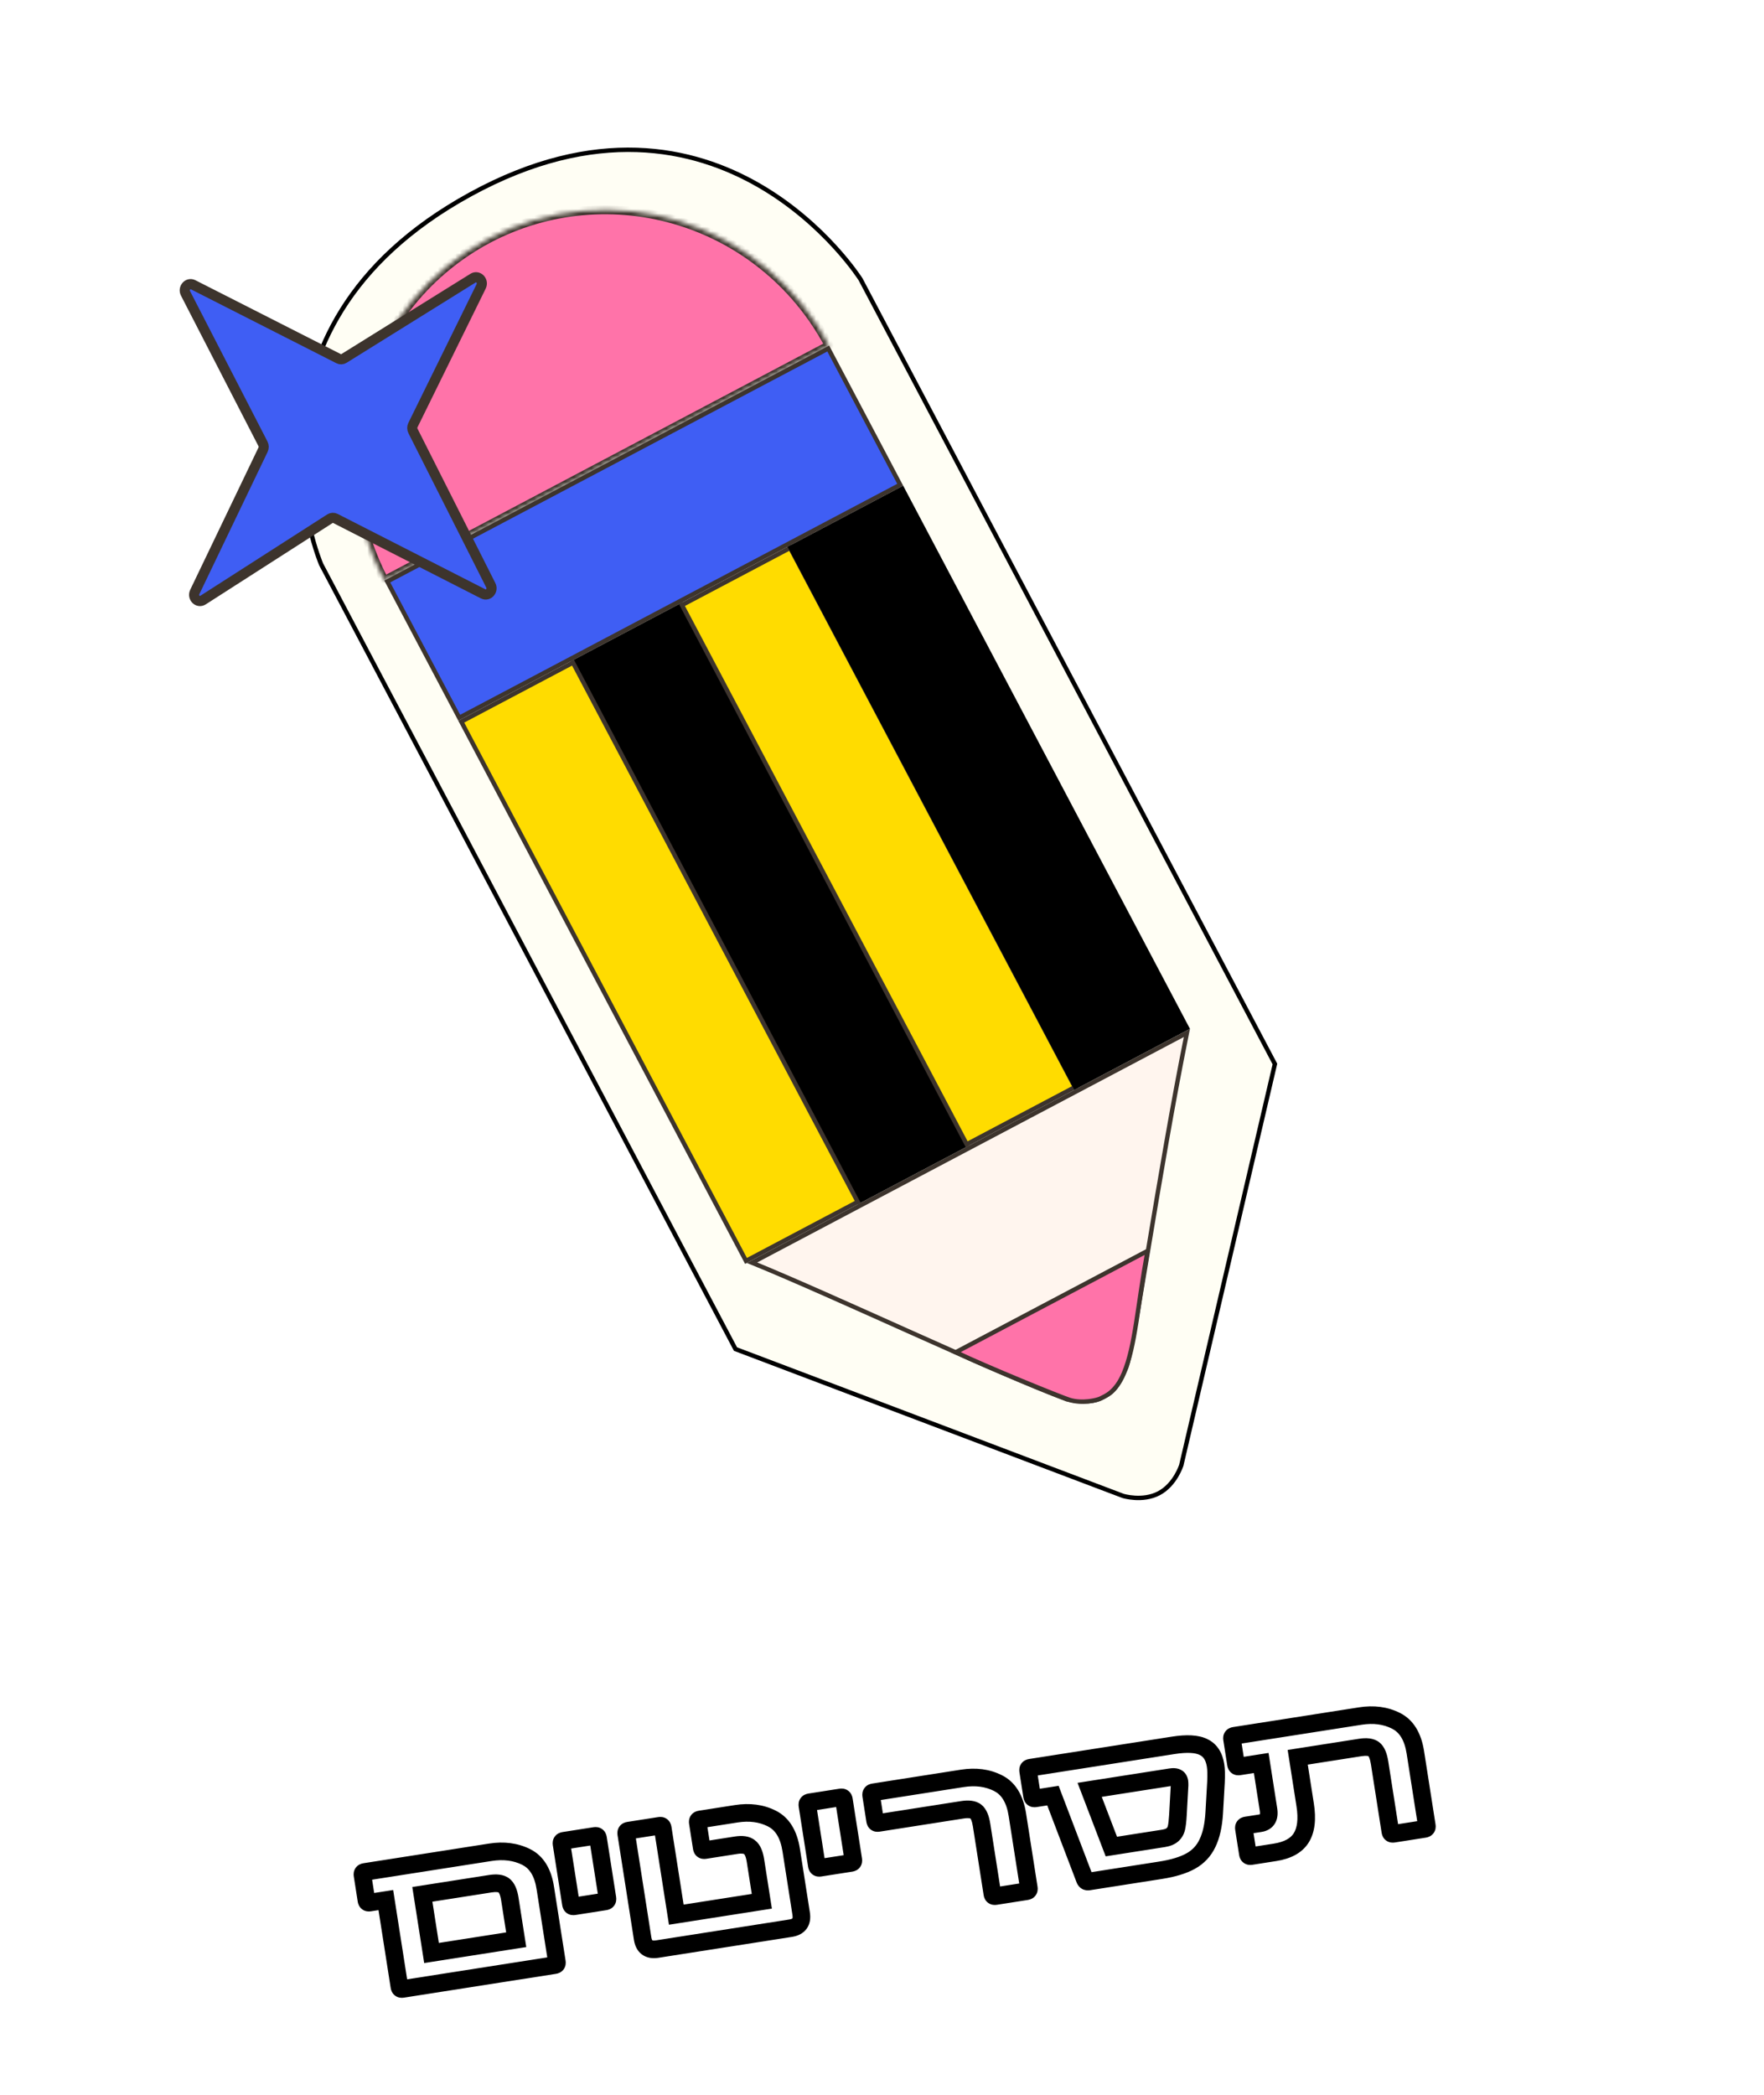 <svg width="401" height="476" viewBox="0 0 401 476" fill="none" xmlns="http://www.w3.org/2000/svg">
<g filter="url(#filter0_d_474_1299)">
<mask id="path-1-outside-1_474_1299" maskUnits="userSpaceOnUse" x="76.881" y="383.537" width="247.001" height="69.504" fill="black">
<rect fill="white" x="76.881" y="383.537" width="247.001" height="69.504"/>
<path d="M88.503 449.972C88.092 450.036 87.855 449.863 87.79 449.452L84.71 429.771L81.011 430.35C80.6 430.415 80.362 430.241 80.298 429.83L79.4 424.092C79.335 423.681 79.509 423.443 79.92 423.379L108.468 418.91C111.503 418.435 114.214 418.788 116.602 419.969C118.989 421.15 120.449 423.545 120.982 427.154L123.594 443.847C123.659 444.258 123.485 444.496 123.074 444.56L88.503 449.972ZM95.095 441.798L114.348 438.784L112.901 429.537C112.653 427.956 112.2 426.926 111.542 426.446C110.916 425.961 109.891 425.83 108.469 426.052L93.009 428.472L95.095 441.798ZM127.497 431.187C127.086 431.252 126.848 431.078 126.784 430.667L124.646 417.01C124.582 416.599 124.755 416.361 125.166 416.297L132.232 415.191C132.643 415.126 132.881 415.3 132.945 415.711L135.083 429.368C135.147 429.779 134.974 430.017 134.563 430.081L127.497 431.187ZM146.375 440.913C144.478 441.21 143.381 440.41 143.084 438.513L139.358 414.707C139.293 414.296 139.467 414.058 139.878 413.994L146.944 412.888C147.355 412.823 147.592 412.997 147.657 413.408L150.737 433.088L170.181 430.045L168.733 420.797C168.491 419.248 168.04 418.234 167.382 417.754C166.751 417.237 165.739 417.088 164.348 417.305L157.235 418.419C156.824 418.483 156.586 418.31 156.522 417.899L155.624 412.161C155.559 411.75 155.733 411.512 156.144 411.448L164.348 410.163C167.383 409.688 170.078 410.044 172.434 411.23C174.821 412.411 176.297 414.803 176.861 418.407L179.125 432.871C179.422 434.768 178.622 435.865 176.725 436.162L146.375 440.913ZM183.392 422.438C182.981 422.502 182.744 422.329 182.679 421.918L180.542 408.26C180.477 407.849 180.651 407.612 181.062 407.547L188.128 406.441C188.539 406.377 188.776 406.55 188.841 406.961L190.978 420.619C191.043 421.03 190.869 421.268 190.458 421.332L183.392 422.438ZM223.297 428.872C222.886 428.936 222.649 428.763 222.584 428.352L220.142 412.75C219.895 411.169 219.458 410.137 218.831 409.652C218.204 409.167 217.18 409.036 215.757 409.258L196.646 412.25C196.235 412.314 195.997 412.141 195.933 411.73L195.035 405.992C194.97 405.581 195.144 405.343 195.555 405.279L215.757 402.116C218.792 401.641 221.487 401.997 223.843 403.183C226.23 404.364 227.706 406.756 228.27 410.36L230.883 427.053C230.947 427.464 230.774 427.702 230.363 427.766L223.297 428.872ZM244.468 425.558C244.057 425.623 243.772 425.457 243.612 425.061L236.359 406.033L232.328 406.664C231.917 406.729 231.679 406.555 231.615 406.144L230.717 400.406C230.652 399.995 230.826 399.758 231.237 399.693L263.674 394.616C266.803 394.126 269.107 394.251 270.583 394.992C272.086 395.696 273.001 397.091 273.327 399.178C273.471 400.095 273.503 401.337 273.425 402.904L273.023 409.963C272.853 412.807 272.339 415.106 271.479 416.86C270.652 418.609 269.389 419.957 267.691 420.903C265.993 421.849 263.705 422.547 260.828 422.997L244.468 425.558ZM261.444 415.759C262.361 415.615 263.048 415.346 263.504 414.951C263.961 414.555 264.268 414.038 264.427 413.397C264.581 412.725 264.693 411.785 264.763 410.575L265.146 403.714C265.15 403.324 265.14 403.051 265.115 402.893C265.041 402.418 264.846 402.109 264.532 401.964C264.213 401.787 263.737 401.748 263.105 401.847L244.705 404.727L249.636 417.607L261.444 415.759ZM281.381 419.78C280.97 419.845 280.732 419.671 280.668 419.26L279.769 413.522C279.705 413.111 279.878 412.874 280.289 412.809L283.467 412.312C285.016 412.069 285.647 411.031 285.36 409.198L283.704 398.622L278.678 399.409C278.267 399.474 278.029 399.3 277.965 398.889L277.066 393.151C277.002 392.74 277.175 392.502 277.586 392.438L306.23 387.955C309.265 387.479 311.96 387.835 314.316 389.021C316.703 390.202 318.179 392.594 318.743 396.199L321.356 412.891C321.42 413.302 321.247 413.54 320.836 413.604L313.77 414.71C313.359 414.775 313.121 414.601 313.057 414.19L310.615 398.588C310.368 397.008 309.931 395.975 309.304 395.49C308.677 395.005 307.653 394.874 306.23 395.096L292.003 397.323L293.696 408.136C294.206 411.392 293.902 413.901 292.785 415.663C291.695 417.388 289.711 418.476 286.834 418.927L281.381 419.78Z"/>
</mask>
<path d="M88.503 449.972C88.092 450.036 87.855 449.863 87.79 449.452L84.71 429.771L81.011 430.35C80.6 430.415 80.362 430.241 80.298 429.83L79.4 424.092C79.335 423.681 79.509 423.443 79.92 423.379L108.468 418.91C111.503 418.435 114.214 418.788 116.602 419.969C118.989 421.15 120.449 423.545 120.982 427.154L123.594 443.847C123.659 444.258 123.485 444.496 123.074 444.56L88.503 449.972ZM95.095 441.798L114.348 438.784L112.901 429.537C112.653 427.956 112.2 426.926 111.542 426.446C110.916 425.961 109.891 425.83 108.469 426.052L93.009 428.472L95.095 441.798ZM127.497 431.187C127.086 431.252 126.848 431.078 126.784 430.667L124.646 417.01C124.582 416.599 124.755 416.361 125.166 416.297L132.232 415.191C132.643 415.126 132.881 415.3 132.945 415.711L135.083 429.368C135.147 429.779 134.974 430.017 134.563 430.081L127.497 431.187ZM146.375 440.913C144.478 441.21 143.381 440.41 143.084 438.513L139.358 414.707C139.293 414.296 139.467 414.058 139.878 413.994L146.944 412.888C147.355 412.823 147.592 412.997 147.657 413.408L150.737 433.088L170.181 430.045L168.733 420.797C168.491 419.248 168.04 418.234 167.382 417.754C166.751 417.237 165.739 417.088 164.348 417.305L157.235 418.419C156.824 418.483 156.586 418.31 156.522 417.899L155.624 412.161C155.559 411.75 155.733 411.512 156.144 411.448L164.348 410.163C167.383 409.688 170.078 410.044 172.434 411.23C174.821 412.411 176.297 414.803 176.861 418.407L179.125 432.871C179.422 434.768 178.622 435.865 176.725 436.162L146.375 440.913ZM183.392 422.438C182.981 422.502 182.744 422.329 182.679 421.918L180.542 408.26C180.477 407.849 180.651 407.612 181.062 407.547L188.128 406.441C188.539 406.377 188.776 406.55 188.841 406.961L190.978 420.619C191.043 421.03 190.869 421.268 190.458 421.332L183.392 422.438ZM223.297 428.872C222.886 428.936 222.649 428.763 222.584 428.352L220.142 412.75C219.895 411.169 219.458 410.137 218.831 409.652C218.204 409.167 217.18 409.036 215.757 409.258L196.646 412.25C196.235 412.314 195.997 412.141 195.933 411.73L195.035 405.992C194.97 405.581 195.144 405.343 195.555 405.279L215.757 402.116C218.792 401.641 221.487 401.997 223.843 403.183C226.23 404.364 227.706 406.756 228.27 410.36L230.883 427.053C230.947 427.464 230.774 427.702 230.363 427.766L223.297 428.872ZM244.468 425.558C244.057 425.623 243.772 425.457 243.612 425.061L236.359 406.033L232.328 406.664C231.917 406.729 231.679 406.555 231.615 406.144L230.717 400.406C230.652 399.995 230.826 399.758 231.237 399.693L263.674 394.616C266.803 394.126 269.107 394.251 270.583 394.992C272.086 395.696 273.001 397.091 273.327 399.178C273.471 400.095 273.503 401.337 273.425 402.904L273.023 409.963C272.853 412.807 272.339 415.106 271.479 416.86C270.652 418.609 269.389 419.957 267.691 420.903C265.993 421.849 263.705 422.547 260.828 422.997L244.468 425.558ZM261.444 415.759C262.361 415.615 263.048 415.346 263.504 414.951C263.961 414.555 264.268 414.038 264.427 413.397C264.581 412.725 264.693 411.785 264.763 410.575L265.146 403.714C265.15 403.324 265.14 403.051 265.115 402.893C265.041 402.418 264.846 402.109 264.532 401.964C264.213 401.787 263.737 401.748 263.105 401.847L244.705 404.727L249.636 417.607L261.444 415.759ZM281.381 419.78C280.97 419.845 280.732 419.671 280.668 419.26L279.769 413.522C279.705 413.111 279.878 412.874 280.289 412.809L283.467 412.312C285.016 412.069 285.647 411.031 285.36 409.198L283.704 398.622L278.678 399.409C278.267 399.474 278.029 399.3 277.965 398.889L277.066 393.151C277.002 392.74 277.175 392.502 277.586 392.438L306.23 387.955C309.265 387.479 311.96 387.835 314.316 389.021C316.703 390.202 318.179 392.594 318.743 396.199L321.356 412.891C321.42 413.302 321.247 413.54 320.836 413.604L313.77 414.71C313.359 414.775 313.121 414.601 313.057 414.19L310.615 398.588C310.368 397.008 309.931 395.975 309.304 395.49C308.677 395.005 307.653 394.874 306.23 395.096L292.003 397.323L293.696 408.136C294.206 411.392 293.902 413.901 292.785 415.663C291.695 417.388 289.711 418.476 286.834 418.927L281.381 419.78Z" fill="white"/>
<path d="M84.71 429.771L86.686 429.462L86.376 427.486L84.4 427.795L84.71 429.771ZM116.602 419.969L115.715 421.762L115.715 421.762L116.602 419.969ZM120.982 427.154L119.003 427.446L119.004 427.455L119.006 427.464L120.982 427.154ZM95.095 441.798L93.119 442.107L93.428 444.083L95.404 443.774L95.095 441.798ZM114.348 438.784L114.658 440.76L116.633 440.451L116.324 438.475L114.348 438.784ZM111.542 426.446L110.318 428.027L110.341 428.045L110.364 428.062L111.542 426.446ZM93.009 428.472L92.7 426.496L90.724 426.806L91.033 428.781L93.009 428.472ZM88.194 447.996C88.293 447.98 88.734 447.938 89.195 448.274C89.656 448.61 89.751 449.043 89.766 449.142L85.814 449.761C85.894 450.271 86.14 450.996 86.838 451.506C87.537 452.015 88.303 452.027 88.813 451.947L88.194 447.996ZM89.766 449.142L86.686 429.462L82.734 430.081L85.814 449.761L89.766 449.142ZM84.4 427.795L80.702 428.374L81.32 432.326L85.019 431.747L84.4 427.795ZM80.702 428.374C80.801 428.359 81.242 428.316 81.703 428.653C82.164 428.989 82.258 429.422 82.274 429.521L78.322 430.14C78.402 430.65 78.647 431.375 79.346 431.884C80.044 432.394 80.81 432.406 81.32 432.326L80.702 428.374ZM82.274 429.521L81.376 423.783L77.424 424.401L78.322 430.14L82.274 429.521ZM81.376 423.783C81.391 423.882 81.433 424.323 81.097 424.784C80.761 425.245 80.328 425.34 80.229 425.355L79.61 421.403C79.1 421.483 78.375 421.729 77.865 422.427C77.356 423.126 77.344 423.891 77.424 424.401L81.376 423.783ZM80.229 425.355L108.777 420.886L108.159 416.934L79.61 421.403L80.229 425.355ZM108.777 420.886C111.469 420.465 113.752 420.791 115.715 421.762L117.488 418.177C114.676 416.785 111.537 416.406 108.159 416.934L108.777 420.886ZM115.715 421.762C117.312 422.552 118.528 424.225 119.003 427.446L122.96 426.862C122.37 422.866 120.666 419.749 117.488 418.177L115.715 421.762ZM119.006 427.464L121.619 444.156L125.57 443.538L122.957 426.845L119.006 427.464ZM121.619 444.156C121.603 444.057 121.561 443.616 121.897 443.155C122.233 442.694 122.666 442.6 122.765 442.584L123.384 446.536C123.894 446.456 124.619 446.211 125.129 445.512C125.638 444.814 125.65 444.048 125.57 443.538L121.619 444.156ZM122.765 442.584L88.194 447.996L88.813 451.947L123.384 446.536L122.765 442.584ZM95.404 443.774L114.658 440.76L114.039 436.808L94.785 439.822L95.404 443.774ZM116.324 438.475L114.877 429.227L110.925 429.846L112.372 439.093L116.324 438.475ZM114.877 429.227C114.616 427.565 114.069 425.813 112.721 424.83L110.364 428.062C110.319 428.029 110.408 428.073 110.545 428.383C110.679 428.689 110.818 429.161 110.925 429.846L114.877 429.227ZM112.767 424.864C111.461 423.854 109.718 423.832 108.159 424.076L108.778 428.028C109.37 427.935 109.782 427.933 110.05 427.967C110.314 428.001 110.36 428.06 110.318 428.027L112.767 424.864ZM108.159 424.076L92.7 426.496L93.318 430.448L108.778 428.028L108.159 424.076ZM91.033 428.781L93.119 442.107L97.071 441.489L94.985 428.163L91.033 428.781ZM127.188 429.211C127.287 429.196 127.728 429.154 128.189 429.49C128.65 429.826 128.744 430.259 128.76 430.358L124.808 430.977C124.888 431.487 125.133 432.212 125.832 432.721C126.53 433.231 127.296 433.243 127.806 433.163L127.188 429.211ZM128.76 430.358L126.622 416.7L122.67 417.319L124.808 430.977L128.76 430.358ZM126.622 416.7C126.637 416.799 126.68 417.241 126.344 417.702C126.008 418.163 125.574 418.257 125.475 418.273L124.857 414.321C124.347 414.401 123.621 414.646 123.112 415.345C122.602 416.043 122.59 416.809 122.67 417.319L126.622 416.7ZM125.475 418.273L132.541 417.167L131.923 413.215L124.857 414.321L125.475 418.273ZM132.541 417.167C132.442 417.182 132.001 417.224 131.54 416.888C131.079 416.552 130.984 416.119 130.969 416.02L134.921 415.401C134.841 414.891 134.595 414.166 133.897 413.656C133.198 413.147 132.433 413.135 131.923 413.215L132.541 417.167ZM130.969 416.02L133.107 429.678L137.059 429.059L134.921 415.401L130.969 416.02ZM133.107 429.678C133.091 429.579 133.049 429.137 133.385 428.676C133.721 428.215 134.154 428.121 134.254 428.105L134.872 432.057C135.382 431.977 136.107 431.732 136.617 431.033C137.126 430.335 137.139 429.569 137.059 429.059L133.107 429.678ZM134.254 428.105L127.188 429.211L127.806 433.163L134.872 432.057L134.254 428.105ZM150.737 433.088L148.761 433.397L149.071 435.373L151.047 435.064L150.737 433.088ZM170.181 430.045L170.49 432.021L172.466 431.711L172.156 429.735L170.181 430.045ZM167.382 417.754L166.116 419.302L166.159 419.337L166.204 419.369L167.382 417.754ZM172.434 411.23L171.535 413.016L171.547 413.022L172.434 411.23ZM146.066 438.937C145.75 438.986 145.548 438.977 145.434 438.958C145.378 438.948 145.346 438.937 145.33 438.931C145.314 438.924 145.309 438.92 145.308 438.92C145.307 438.919 145.301 438.915 145.291 438.902C145.28 438.889 145.259 438.861 145.234 438.812C145.18 438.708 145.109 438.519 145.06 438.204L141.108 438.822C141.304 440.075 141.823 441.329 142.951 442.151C144.079 442.974 145.431 443.085 146.684 442.889L146.066 438.937ZM145.06 438.204L141.334 414.398L137.382 415.016L141.108 438.822L145.06 438.204ZM141.334 414.398C141.349 414.497 141.392 414.938 141.055 415.399C140.719 415.86 140.286 415.954 140.187 415.97L139.568 412.018C139.058 412.098 138.333 412.343 137.824 413.042C137.314 413.74 137.302 414.506 137.382 415.016L141.334 414.398ZM140.187 415.97L147.253 414.864L146.634 410.912L139.568 412.018L140.187 415.97ZM147.253 414.864C147.154 414.879 146.713 414.922 146.252 414.585C145.791 414.249 145.696 413.816 145.681 413.717L149.633 413.098C149.553 412.588 149.307 411.863 148.609 411.354C147.91 410.844 147.144 410.832 146.634 410.912L147.253 414.864ZM145.681 413.717L148.761 433.397L152.713 432.779L149.633 413.098L145.681 413.717ZM151.047 435.064L170.49 432.021L169.871 428.069L150.428 431.112L151.047 435.064ZM172.156 429.735L170.709 420.488L166.757 421.107L168.205 430.354L172.156 429.735ZM170.709 420.488C170.452 418.843 169.902 417.116 168.561 416.138L166.204 419.369C166.165 419.341 166.253 419.388 166.385 419.686C166.517 419.982 166.653 420.44 166.757 421.107L170.709 420.488ZM168.648 416.206C167.345 415.139 165.606 415.084 164.039 415.329L164.658 419.281C165.223 419.193 165.611 419.196 165.858 419.233C166.095 419.268 166.142 419.323 166.116 419.302L168.648 416.206ZM164.039 415.329L156.926 416.443L157.544 420.395L164.658 419.281L164.039 415.329ZM156.926 416.443C157.025 416.427 157.466 416.385 157.927 416.721C158.388 417.057 158.482 417.49 158.498 417.59L154.546 418.208C154.626 418.718 154.871 419.443 155.57 419.953C156.268 420.462 157.034 420.475 157.544 420.395L156.926 416.443ZM158.498 417.59L157.6 411.851L153.648 412.47L154.546 418.208L158.498 417.59ZM157.6 411.851C157.615 411.95 157.657 412.392 157.321 412.853C156.985 413.314 156.552 413.408 156.453 413.424L155.834 409.472C155.324 409.552 154.599 409.797 154.09 410.496C153.58 411.194 153.568 411.96 153.648 412.47L157.6 411.851ZM156.453 413.424L164.657 412.139L164.038 408.188L155.834 409.472L156.453 413.424ZM164.657 412.139C167.35 411.718 169.611 412.048 171.535 413.016L173.333 409.443C170.546 408.04 167.416 407.659 164.038 408.188L164.657 412.139ZM171.547 413.022C173.152 413.816 174.381 415.497 174.885 418.717L178.837 418.098C178.213 414.11 176.491 411.005 173.321 409.437L171.547 413.022ZM174.885 418.717L177.149 433.181L181.101 432.562L178.837 418.098L174.885 418.717ZM177.149 433.181C177.199 433.496 177.189 433.698 177.17 433.813C177.161 433.868 177.15 433.9 177.143 433.916C177.137 433.932 177.133 433.937 177.132 433.938C177.131 433.939 177.127 433.945 177.115 433.955C177.101 433.966 177.074 433.987 177.024 434.013C176.921 434.066 176.731 434.137 176.416 434.186L177.035 438.138C178.288 437.942 179.541 437.423 180.364 436.295C181.187 435.167 181.297 433.815 181.101 432.562L177.149 433.181ZM176.416 434.186L146.066 438.937L146.684 442.889L177.035 438.138L176.416 434.186ZM183.083 420.462C183.182 420.446 183.624 420.404 184.084 420.74C184.545 421.076 184.64 421.51 184.655 421.609L180.704 422.227C180.783 422.737 181.029 423.463 181.727 423.972C182.426 424.482 183.192 424.494 183.702 424.414L183.083 420.462ZM184.655 421.609L182.518 407.951L178.566 408.57L180.704 422.227L184.655 421.609ZM182.518 407.951C182.533 408.05 182.575 408.491 182.239 408.952C181.903 409.413 181.47 409.508 181.371 409.523L180.752 405.571C180.242 405.651 179.517 405.897 179.007 406.595C178.498 407.294 178.486 408.059 178.566 408.57L182.518 407.951ZM181.371 409.523L188.437 408.417L187.818 404.465L180.752 405.571L181.371 409.523ZM188.437 408.417C188.338 408.433 187.896 408.475 187.436 408.139C186.975 407.803 186.88 407.37 186.865 407.271L190.816 406.652C190.737 406.142 190.491 405.417 189.793 404.907C189.094 404.398 188.328 404.385 187.818 404.465L188.437 408.417ZM186.865 407.271L189.002 420.928L192.954 420.31L190.816 406.652L186.865 407.271ZM189.002 420.928C188.987 420.829 188.945 420.388 189.281 419.927C189.617 419.466 190.05 419.371 190.149 419.356L190.768 423.308C191.278 423.228 192.003 422.982 192.513 422.284C193.022 421.585 193.034 420.82 192.954 420.31L189.002 420.928ZM190.149 419.356L183.083 420.462L183.702 424.414L190.768 423.308L190.149 419.356ZM218.831 409.652L217.607 411.233L217.607 411.233L218.831 409.652ZM223.843 403.183L222.944 404.969L222.956 404.975L223.843 403.183ZM222.988 426.896C223.087 426.881 223.528 426.838 223.989 427.175C224.45 427.511 224.545 427.944 224.56 428.043L220.608 428.661C220.688 429.172 220.934 429.897 221.632 430.406C222.331 430.916 223.096 430.928 223.606 430.848L222.988 426.896ZM224.56 428.043L222.118 412.441L218.166 413.059L220.608 428.661L224.56 428.043ZM222.118 412.441C221.86 410.796 221.337 409.062 220.055 408.07L217.607 411.233C217.559 411.196 217.649 411.245 217.787 411.569C217.921 411.886 218.058 412.368 218.166 413.059L222.118 412.441ZM220.055 408.07C218.75 407.06 217.007 407.038 215.448 407.282L216.067 411.234C216.659 411.141 217.071 411.139 217.339 411.173C217.602 411.207 217.649 411.266 217.607 411.233L220.055 408.07ZM215.448 407.282L196.337 410.274L196.955 414.226L216.067 411.234L215.448 407.282ZM196.337 410.274C196.436 410.258 196.877 410.216 197.338 410.552C197.799 410.888 197.893 411.321 197.909 411.42L193.957 412.039C194.037 412.549 194.282 413.274 194.981 413.784C195.679 414.293 196.445 414.306 196.955 414.226L196.337 410.274ZM197.909 411.42L197.011 405.682L193.059 406.301L193.957 412.039L197.909 411.42ZM197.011 405.682C197.026 405.781 197.069 406.223 196.732 406.684C196.396 407.145 195.963 407.239 195.864 407.255L195.245 403.303C194.735 403.383 194.01 403.628 193.501 404.327C192.991 405.025 192.979 405.791 193.059 406.301L197.011 405.682ZM195.864 407.255L216.066 404.092L215.447 400.14L195.245 403.303L195.864 407.255ZM216.066 404.092C218.759 403.671 221.02 404.001 222.944 404.969L224.742 401.396C221.954 399.993 218.825 399.612 215.447 400.14L216.066 404.092ZM222.956 404.975C224.561 405.769 225.79 407.45 226.294 410.67L230.246 410.051C229.622 406.063 227.9 402.958 224.73 401.39L222.956 404.975ZM226.294 410.67L228.907 427.362L232.859 426.744L230.246 410.051L226.294 410.67ZM228.907 427.362C228.892 427.263 228.849 426.822 229.185 426.361C229.522 425.9 229.955 425.806 230.054 425.79L230.672 429.742C231.183 429.662 231.908 429.417 232.417 428.718C232.927 428.02 232.939 427.254 232.859 426.744L228.907 427.362ZM230.054 425.79L222.988 426.896L223.606 430.848L230.672 429.742L230.054 425.79ZM243.612 425.061L241.744 425.773L241.75 425.79L241.757 425.806L243.612 425.061ZM236.359 406.033L238.227 405.321L237.65 403.807L236.049 404.058L236.359 406.033ZM270.583 394.992L269.686 396.78L269.71 396.792L269.734 396.803L270.583 394.992ZM273.425 402.904L275.421 403.017L275.422 403.004L273.425 402.904ZM273.023 409.963L275.02 410.082L275.02 410.076L273.023 409.963ZM271.479 416.86L269.683 415.981L269.677 415.993L269.672 416.005L271.479 416.86ZM267.691 420.903L266.718 419.156L267.691 420.903ZM263.504 414.951L264.814 416.462L263.504 414.951ZM264.427 413.397L266.368 413.879L266.373 413.862L266.377 413.844L264.427 413.397ZM264.763 410.575L266.759 410.691L266.76 410.687L264.763 410.575ZM265.146 403.714L267.143 403.825L267.146 403.779L267.146 403.733L265.146 403.714ZM264.532 401.964L263.563 403.713L263.627 403.749L263.693 403.779L264.532 401.964ZM244.705 404.727L244.396 402.751L241.953 403.133L242.837 405.442L244.705 404.727ZM249.636 417.607L247.768 418.322L248.347 419.834L249.946 419.583L249.636 417.607ZM244.158 423.582C244.286 423.562 244.603 423.551 244.952 423.754C245.294 423.953 245.431 424.222 245.468 424.315L241.757 425.806C241.953 426.295 242.312 426.845 242.94 427.211C243.574 427.58 244.239 427.618 244.777 427.534L244.158 423.582ZM245.481 424.348L238.227 405.321L234.49 406.746L241.744 425.773L245.481 424.348ZM236.049 404.058L232.018 404.688L232.637 408.64L236.668 408.009L236.049 404.058ZM232.018 404.688C232.117 404.673 232.559 404.631 233.02 404.967C233.481 405.303 233.575 405.736 233.591 405.835L229.639 406.454C229.719 406.964 229.964 407.689 230.663 408.199C231.361 408.708 232.127 408.72 232.637 408.64L232.018 404.688ZM233.591 405.835L232.692 400.097L228.741 400.716L229.639 406.454L233.591 405.835ZM232.692 400.097C232.708 400.196 232.75 400.637 232.414 401.098C232.078 401.559 231.645 401.654 231.546 401.669L230.927 397.717C230.417 397.797 229.692 398.043 229.182 398.741C228.673 399.44 228.661 400.206 228.741 400.716L232.692 400.097ZM231.546 401.669L263.983 396.592L263.364 392.64L230.927 397.717L231.546 401.669ZM263.983 396.592C267.022 396.116 268.794 396.332 269.686 396.78L271.48 393.204C269.419 392.171 266.585 392.136 263.364 392.64L263.983 396.592ZM269.734 396.803C270.472 397.148 271.096 397.856 271.351 399.487L275.303 398.869C274.905 396.326 273.7 394.244 271.431 393.181L269.734 396.803ZM271.351 399.487C271.464 400.208 271.503 401.293 271.427 402.803L275.422 403.004C275.503 401.38 275.477 399.982 275.303 398.869L271.351 399.487ZM271.428 402.79L271.027 409.849L275.02 410.076L275.421 403.017L271.428 402.79ZM271.027 409.843C270.866 412.535 270.385 414.547 269.683 415.981L273.276 417.74C274.292 415.666 274.84 413.08 275.02 410.082L271.027 409.843ZM269.672 416.005C269.023 417.375 268.053 418.412 266.718 419.156L268.664 422.65C270.725 421.502 272.281 419.844 273.287 417.716L269.672 416.005ZM266.718 419.156C265.301 419.945 263.268 420.591 260.519 421.021L261.138 424.973C264.143 424.503 266.684 423.753 268.664 422.65L266.718 419.156ZM260.519 421.021L244.158 423.582L244.777 427.534L261.138 424.973L260.519 421.021ZM261.754 417.735C262.857 417.562 263.96 417.202 264.814 416.462L262.195 413.439C262.135 413.491 261.865 413.669 261.135 413.783L261.754 417.735ZM264.814 416.462C265.611 415.772 266.12 414.881 266.368 413.879L262.486 412.916C262.417 413.195 262.31 413.339 262.195 413.439L264.814 416.462ZM266.377 413.844C266.567 413.011 266.687 411.942 266.759 410.691L262.766 410.46C262.699 411.628 262.595 412.44 262.478 412.951L266.377 413.844ZM266.76 410.687L267.143 403.825L263.149 403.602L262.766 410.464L266.76 410.687ZM267.146 403.733C267.15 403.346 267.144 402.922 267.091 402.583L263.139 403.202C263.134 403.169 263.139 403.187 263.143 403.293C263.146 403.387 263.148 403.519 263.146 403.694L267.146 403.733ZM267.091 402.583C266.957 401.727 266.51 400.674 265.371 400.148L263.693 403.779C263.478 403.68 263.316 403.522 263.219 403.367C263.135 403.233 263.131 403.153 263.139 403.202L267.091 402.583ZM265.501 400.214C264.594 399.711 263.571 399.75 262.796 399.871L263.414 403.823C263.516 403.807 263.596 403.799 263.658 403.796C263.72 403.792 263.757 403.794 263.773 403.795C263.811 403.798 263.716 403.798 263.563 403.713L265.501 400.214ZM262.796 399.871L244.396 402.751L245.014 406.703L263.414 403.823L262.796 399.871ZM242.837 405.442L247.768 418.322L251.504 416.892L246.573 404.012L242.837 405.442ZM249.946 419.583L261.754 417.735L261.135 413.783L249.327 415.631L249.946 419.583ZM283.704 398.622L285.68 398.313L285.371 396.337L283.395 396.646L283.704 398.622ZM314.316 389.021L313.417 390.807L313.429 390.814L314.316 389.021ZM292.003 397.323L291.694 395.347L289.718 395.657L290.027 397.633L292.003 397.323ZM292.785 415.663L291.096 414.592L291.094 414.595L292.785 415.663ZM281.071 417.804C281.17 417.789 281.612 417.747 282.073 418.083C282.533 418.419 282.628 418.852 282.643 418.951L278.692 419.57C278.771 420.08 279.017 420.805 279.716 421.314C280.414 421.824 281.18 421.836 281.69 421.756L281.071 417.804ZM282.643 418.951L281.745 413.213L277.793 413.831L278.692 419.57L282.643 418.951ZM281.745 413.213C281.761 413.312 281.803 413.753 281.467 414.214C281.131 414.675 280.698 414.77 280.599 414.785L279.98 410.833C279.47 410.913 278.745 411.159 278.235 411.857C277.726 412.556 277.714 413.321 277.793 413.831L281.745 413.213ZM280.599 414.785L283.776 414.288L283.157 410.336L279.98 410.833L280.599 414.785ZM283.776 414.288C284.951 414.104 286.105 413.551 286.811 412.39C287.472 411.302 287.515 410.036 287.336 408.888L283.384 409.507C283.491 410.193 283.362 410.363 283.393 410.313C283.4 410.3 283.412 410.285 283.426 410.272C283.44 410.258 283.448 410.254 283.443 410.256C283.433 410.263 283.354 410.305 283.157 410.336L283.776 414.288ZM287.336 408.888L285.68 398.313L281.729 398.932L283.384 409.507L287.336 408.888ZM283.395 396.646L278.368 397.433L278.987 401.385L284.014 400.598L283.395 396.646ZM278.368 397.433C278.467 397.418 278.909 397.375 279.37 397.712C279.831 398.048 279.925 398.481 279.941 398.58L275.989 399.199C276.069 399.709 276.314 400.434 277.013 400.943C277.711 401.453 278.477 401.465 278.987 401.385L278.368 397.433ZM279.941 398.58L279.042 392.842L275.091 393.46L275.989 399.199L279.941 398.58ZM279.042 392.842C279.058 392.941 279.1 393.382 278.764 393.843C278.428 394.304 277.995 394.399 277.896 394.414L277.277 390.462C276.767 390.542 276.042 390.788 275.532 391.486C275.023 392.185 275.011 392.95 275.091 393.46L279.042 392.842ZM277.896 394.414L306.539 389.931L305.92 385.979L277.277 390.462L277.896 394.414ZM306.539 389.931C309.231 389.509 311.493 389.839 313.417 390.807L315.215 387.234C312.427 385.831 309.298 385.45 305.92 385.979L306.539 389.931ZM313.429 390.814C315.034 391.607 316.263 393.288 316.767 396.508L320.719 395.889C320.095 391.901 318.373 388.796 315.203 387.228L313.429 390.814ZM316.767 396.508L319.38 413.201L323.332 412.582L320.719 395.889L316.767 396.508ZM319.38 413.201C319.365 413.102 319.322 412.66 319.658 412.199C319.995 411.738 320.428 411.644 320.527 411.628L321.145 415.58C321.655 415.5 322.381 415.255 322.89 414.556C323.4 413.858 323.412 413.092 323.332 412.582L319.38 413.201ZM320.527 411.628L313.461 412.734L314.079 416.686L321.145 415.58L320.527 411.628ZM313.461 412.734C313.56 412.719 314.001 412.677 314.462 413.013C314.923 413.349 315.018 413.782 315.033 413.881L311.081 414.5C311.161 415.01 311.407 415.735 312.105 416.244C312.804 416.754 313.569 416.766 314.079 416.686L313.461 412.734ZM315.033 413.881L312.591 398.279L308.639 398.898L311.081 414.5L315.033 413.881ZM312.591 398.279C312.333 396.634 311.81 394.9 310.528 393.908L308.08 397.071C308.032 397.034 308.122 397.083 308.26 397.407C308.394 397.724 308.531 398.206 308.639 398.898L312.591 398.279ZM310.528 393.908C309.223 392.898 307.48 392.876 305.921 393.12L306.539 397.072C307.132 396.98 307.544 396.977 307.812 397.012C308.075 397.045 308.122 397.104 308.08 397.071L310.528 393.908ZM305.921 393.12L291.694 395.347L292.313 399.299L306.539 397.072L305.921 393.12ZM290.027 397.633L291.72 408.445L295.672 407.826L293.979 397.014L290.027 397.633ZM291.72 408.445C292.196 411.486 291.839 413.421 291.096 414.592L294.474 416.734C295.965 414.382 296.215 411.298 295.672 407.826L291.72 408.445ZM291.094 414.595C290.426 415.653 289.082 416.55 286.525 416.951L287.143 420.903C290.34 420.402 292.964 419.124 294.476 416.731L291.094 414.595ZM286.525 416.951L281.071 417.804L281.69 421.756L287.143 420.903L286.525 416.951Z" fill="black" mask="url(#path-1-outside-1_474_1299)"/>
</g>
<g filter="url(#filter1_d_474_1299)">
<path d="M68.999 122.238L163.191 300.559L251.29 333.928C251.29 333.928 255.72 335.293 259.448 333.323C263.177 331.354 264.547 326.926 264.547 326.926L285.817 235.785L191.625 57.465C191.625 57.465 159.727 7.109 102.994 38.135C46.261 69.16 68.999 122.238 68.999 122.238Z" fill="#FFFEF4"/>
<path d="M68.999 122.238L163.191 300.559L251.29 333.928C251.29 333.928 255.72 335.293 259.448 333.323C263.177 331.354 264.547 326.926 264.547 326.926L285.817 235.785L191.625 57.465C191.625 57.465 159.727 7.109 102.994 38.135C46.261 69.16 68.999 122.238 68.999 122.238Z" stroke="black"/>
</g>
<mask id="path-4-inside-2_474_1299" fill="white">
<path d="M188.487 78.513C181.348 64.998 169.174 54.849 154.643 50.301C140.112 45.753 124.415 47.177 111.005 54.261C97.595 61.344 87.57 73.507 83.136 88.073C78.701 102.639 80.221 118.415 87.361 131.931L137.924 105.222L188.487 78.513Z"/>
</mask>
<path d="M188.487 78.513C181.348 64.998 169.174 54.849 154.643 50.301C140.112 45.753 124.415 47.177 111.005 54.261C97.595 61.344 87.57 73.507 83.136 88.073C78.701 102.639 80.221 118.415 87.361 131.931L137.924 105.222L188.487 78.513Z" fill="#FF73A9" stroke="#3D342D" stroke-width="2" mask="url(#path-4-inside-2_474_1299)"/>
<rect x="88.037" y="132.139" width="113.368" height="35.021" transform="rotate(-27.844 88.037 132.139)" fill="#3F5EF4" stroke="#3D342D"/>
<rect x="155.147" y="136.863" width="139.583" height="28.817" transform="rotate(62.156 155.147 136.863)" fill="black"/>
<rect x="130.25" y="150.577" width="138.583" height="28.718" transform="rotate(62.156 130.25 150.577)" fill="#FFDC00" stroke="#3D342D"/>
<rect x="179.623" y="124.499" width="138.583" height="27.817" transform="rotate(62.156 179.623 124.499)" fill="#FFDC00" stroke="#3D342D"/>
<rect x="205.31" y="110.364" width="139.583" height="29.718" transform="rotate(62.156 205.31 110.364)" fill="black"/>
<path d="M250.601 317.572C248.827 318.51 246.489 318.817 242.563 317.997C234.334 314.924 220.988 309 207.292 302.87C194.054 296.944 180.493 290.83 170.957 286.935C191.622 276.019 249.867 245.253 269.808 234.72C266.53 250.98 263.54 268.835 261.137 283.212C259.909 290.555 258.834 296.988 257.952 301.842C257.51 304.268 257.118 306.296 256.778 307.842C256.435 309.408 256.156 310.431 255.951 310.888C254.78 313.49 253.976 314.864 253.211 315.733C252.461 316.585 251.733 316.975 250.601 317.572Z" fill="#FFF5EE" stroke="#3D342D"/>
<path d="M252.514 316.383C251.559 317.189 250.747 317.494 250.201 317.783C249.855 317.965 248.826 318.283 247.479 318.433C246.146 318.582 244.572 318.558 243.138 318.115C242.254 317.842 237.455 315.948 231.903 313.649C226.784 311.53 221.067 309.082 217.267 307.285L260.865 284.255C259.718 290.591 259.026 295.909 258.32 300.389C257.574 305.122 256.811 308.912 255.481 312.067C254.542 314.294 253.459 315.586 252.514 316.383Z" fill="#FF73A9" stroke="#3D342D"/>
<path d="M78.198 81.451L107.534 63.201C108.686 62.484 109.995 63.821 109.374 65.08L93.871 96.593C93.668 97.009 93.668 97.509 93.876 97.918L111.571 133.004C112.18 134.208 110.989 135.539 109.832 134.949L76.245 117.813C75.844 117.608 75.369 117.632 74.991 117.879L46.146 136.371C45 137.105 43.674 135.78 44.283 134.509L59.798 102.189C60.001 101.773 59.99 101.273 59.781 100.864L42.172 66.664C41.551 65.46 42.742 64.116 43.905 64.707L76.962 81.499C77.357 81.71 77.82 81.686 78.198 81.451Z" fill="#3F5EF4" stroke="#3D342D" stroke-width="2.305" stroke-miterlimit="10"/>
<defs>
<filter id="filter0_d_474_1299" x="77.387" y="385.751" width="248.981" height="68.233" filterUnits="userSpaceOnUse" color-interpolation-filters="sRGB">
<feFlood flood-opacity="0" result="BackgroundImageFix"/>
<feColorMatrix in="SourceAlpha" type="matrix" values="0 0 0 0 0 0 0 0 0 0 0 0 0 0 0 0 0 0 127 0" result="hardAlpha"/>
<feOffset dx="3" dy="2"/>
<feComposite in2="hardAlpha" operator="out"/>
<feColorMatrix type="matrix" values="0 0 0 0 1 0 0 0 0 0.451 0 0 0 0 0.663 0 0 0 1 0"/>
<feBlend mode="normal" in2="BackgroundImageFix" result="effect1_dropShadow_474_1299"/>
<feBlend mode="normal" in="SourceGraphic" in2="effect1_dropShadow_474_1299" result="shape"/>
</filter>
<filter id="filter1_d_474_1299" x="63.998" y="27.535" width="226.349" height="313.354" filterUnits="userSpaceOnUse" color-interpolation-filters="sRGB">
<feFlood flood-opacity="0" result="BackgroundImageFix"/>
<feColorMatrix in="SourceAlpha" type="matrix" values="0 0 0 0 0 0 0 0 0 0 0 0 0 0 0 0 0 0 127 0" result="hardAlpha"/>
<feOffset dx="4" dy="6"/>
<feComposite in2="hardAlpha" operator="out"/>
<feColorMatrix type="matrix" values="0 0 0 0 0 0 0 0 0 0 0 0 0 0 0 0 0 0 1 0"/>
<feBlend mode="normal" in2="BackgroundImageFix" result="effect1_dropShadow_474_1299"/>
<feBlend mode="normal" in="SourceGraphic" in2="effect1_dropShadow_474_1299" result="shape"/>
</filter>
</defs>
</svg>
